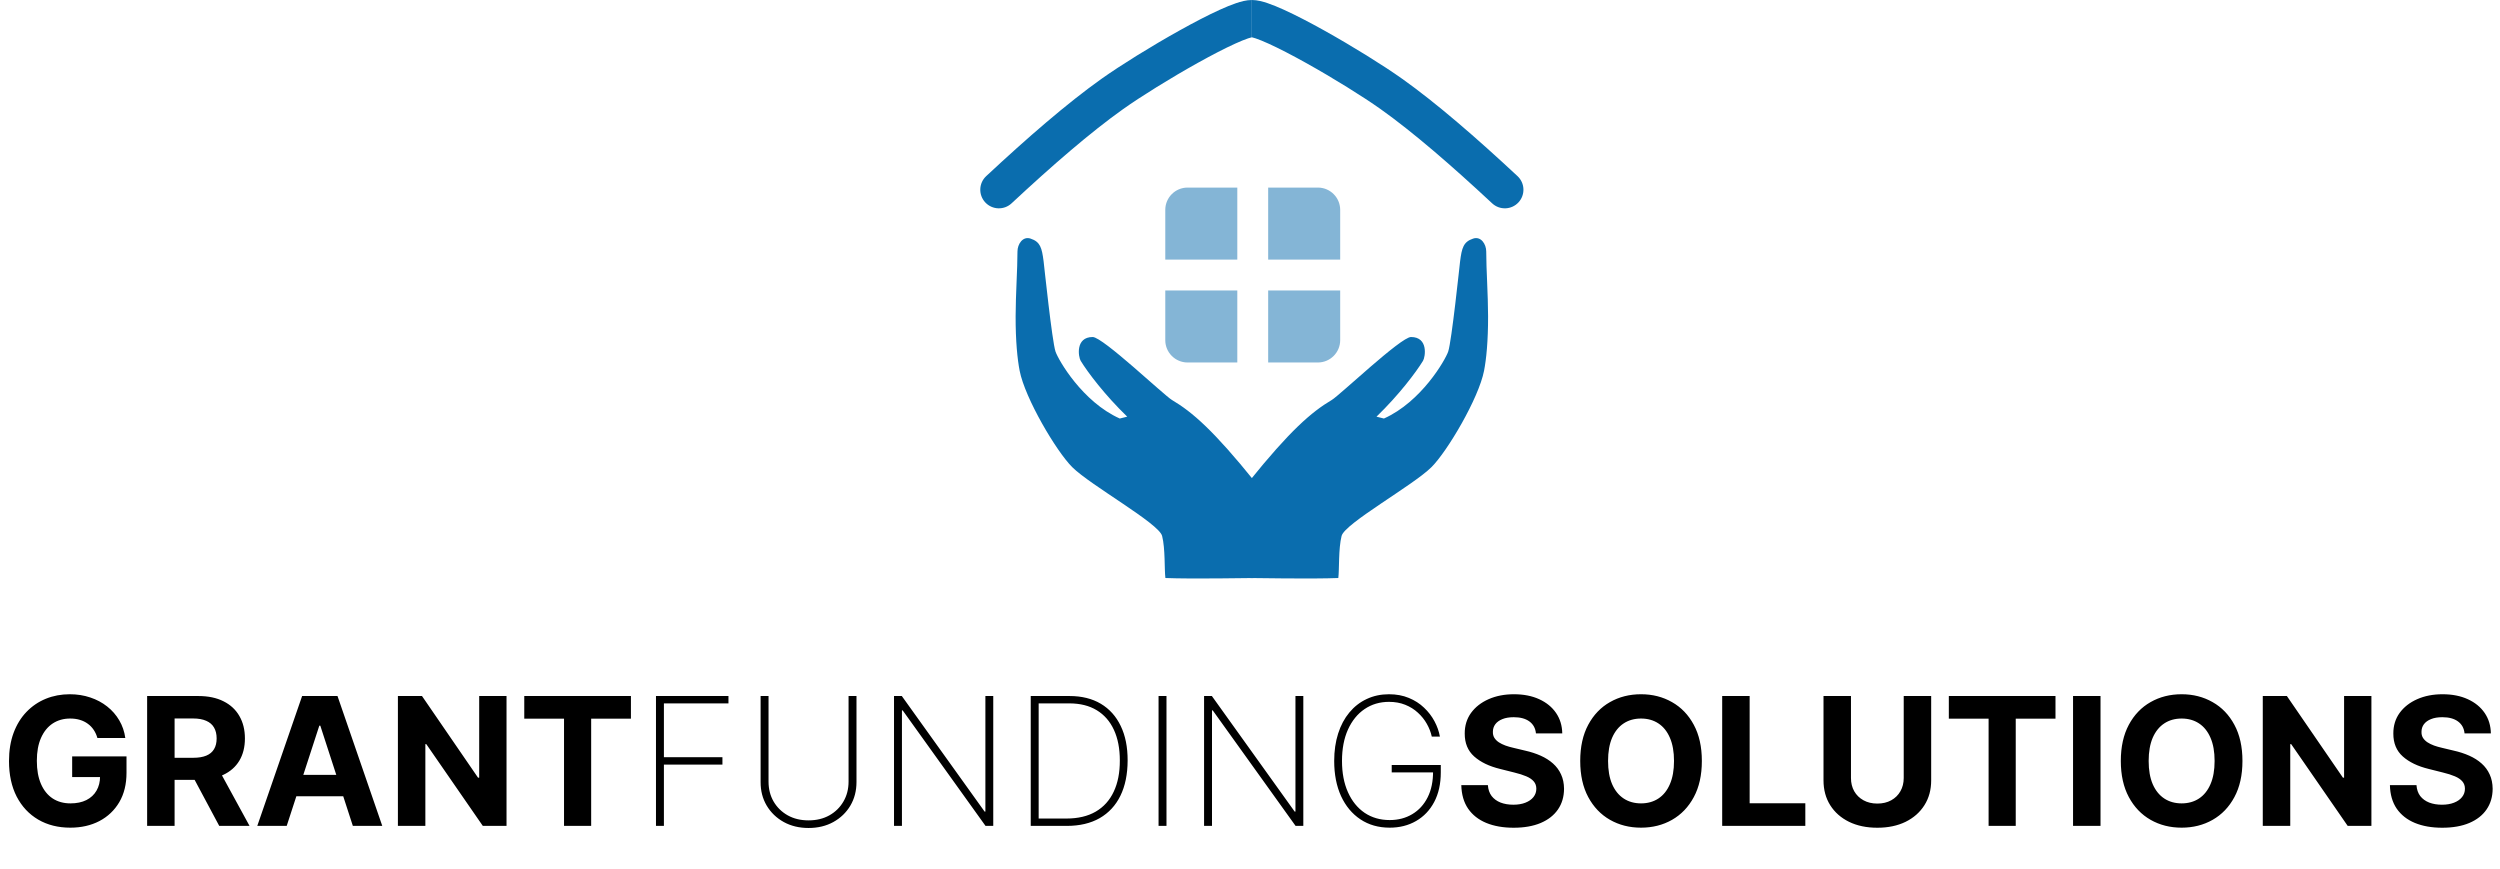 <svg xmlns="http://www.w3.org/2000/svg" width="1344" height="467" viewBox="0 0 1344 467" fill="none"><path d="M52.364 396.75C51.886 395.091 51.216 393.625 50.352 392.352C49.489 391.057 48.432 389.966 47.182 389.08C45.955 388.17 44.545 387.477 42.955 387C41.386 386.523 39.648 386.284 37.739 386.284C34.17 386.284 31.034 387.17 28.329 388.943C25.648 390.716 23.557 393.295 22.057 396.682C20.557 400.045 19.807 404.159 19.807 409.023C19.807 413.886 20.546 418.023 22.023 421.432C23.5 424.841 25.591 427.443 28.296 429.239C31 431.011 34.193 431.898 37.875 431.898C41.216 431.898 44.068 431.307 46.432 430.125C48.818 428.92 50.636 427.227 51.886 425.045C53.159 422.864 53.795 420.284 53.795 417.307L56.795 417.75H38.795V406.636H68.011V415.432C68.011 421.568 66.716 426.841 64.125 431.25C61.534 435.636 57.966 439.023 53.42 441.409C48.875 443.773 43.67 444.955 37.807 444.955C31.261 444.955 25.511 443.511 20.557 440.625C15.602 437.716 11.739 433.591 8.966 428.25C6.216 422.886 4.841 416.523 4.841 409.159C4.841 403.5 5.659 398.455 7.295 394.023C8.955 389.568 11.273 385.795 14.25 382.705C17.227 379.614 20.693 377.261 24.648 375.648C28.602 374.034 32.886 373.227 37.5 373.227C41.455 373.227 45.136 373.807 48.545 374.966C51.955 376.102 54.977 377.716 57.614 379.807C60.273 381.898 62.443 384.386 64.125 387.273C65.807 390.136 66.886 393.295 67.364 396.75H52.364ZM79.099 444V374.182H106.645C111.918 374.182 116.418 375.125 120.145 377.011C123.895 378.875 126.747 381.523 128.702 384.955C130.679 388.364 131.668 392.375 131.668 396.989C131.668 401.625 130.668 405.614 128.668 408.955C126.668 412.273 123.77 414.818 119.974 416.591C116.202 418.364 111.634 419.25 106.27 419.25H87.827V407.386H103.884C106.702 407.386 109.043 407 110.906 406.227C112.77 405.455 114.156 404.295 115.065 402.75C115.997 401.205 116.463 399.284 116.463 396.989C116.463 394.67 115.997 392.716 115.065 391.125C114.156 389.534 112.759 388.33 110.872 387.511C109.009 386.67 106.656 386.25 103.815 386.25H93.861V444H79.099ZM116.804 412.227L134.156 444H117.861L100.884 412.227H116.804ZM154.134 444H138.315L162.418 374.182H181.44L205.509 444H189.69L172.202 390.136H171.656L154.134 444ZM153.145 416.557H190.509V428.08H153.145V416.557ZM272.31 374.182V444H259.56L229.185 400.057H228.673V444H213.912V374.182H226.866L257.003 418.091H257.616V374.182H272.31ZM281.847 386.352V374.182H339.188V386.352H317.812V444H303.222V386.352H281.847ZM352.653 444V374.182H391.619V378.136H356.915V407.08H388.381V411.034H356.915V444H352.653ZM456.188 374.182H460.449V420.409C460.449 425.159 459.347 429.398 457.142 433.125C454.938 436.83 451.892 439.761 448.006 441.92C444.142 444.057 439.699 445.125 434.676 445.125C429.676 445.125 425.233 444.057 421.347 441.92C417.46 439.761 414.403 436.818 412.176 433.091C409.972 429.364 408.881 425.136 408.903 420.409V374.182H413.165V420.17C413.165 424.193 414.074 427.773 415.892 430.909C417.733 434.045 420.267 436.523 423.494 438.341C426.722 440.136 430.449 441.034 434.676 441.034C438.903 441.034 442.631 440.136 445.858 438.341C449.085 436.523 451.608 434.045 453.426 430.909C455.267 427.773 456.188 424.193 456.188 420.17V374.182ZM533.974 374.182V444H529.815L485.293 381.92H484.884V444H480.622V374.182H484.815L529.338 436.33H529.747V374.182H533.974ZM573.486 444H554.122V374.182H574.986C581.531 374.182 587.134 375.568 591.793 378.341C596.452 381.114 600.02 385.091 602.497 390.273C604.997 395.432 606.236 401.625 606.213 408.852C606.19 416.239 604.895 422.557 602.327 427.807C599.759 433.034 596.043 437.045 591.179 439.841C586.315 442.614 580.418 444 573.486 444ZM558.384 440.045H573.315C579.543 440.045 584.793 438.807 589.065 436.33C593.338 433.83 596.565 430.25 598.747 425.591C600.952 420.932 602.043 415.352 602.02 408.852C602.02 402.443 600.963 396.955 598.849 392.386C596.736 387.795 593.656 384.273 589.611 381.818C585.588 379.364 580.656 378.136 574.815 378.136H558.384V440.045ZM627.102 374.182V444H622.841V374.182H627.102ZM700.662 374.182V444H696.503L651.98 381.92H651.571V444H647.31V374.182H651.503L696.026 436.33H696.435V374.182H700.662ZM769.73 396C769.207 393.636 768.321 391.352 767.071 389.148C765.821 386.92 764.219 384.92 762.264 383.148C760.332 381.352 758.06 379.932 755.446 378.886C752.855 377.841 749.946 377.318 746.719 377.318C741.787 377.318 737.412 378.614 733.594 381.205C729.798 383.773 726.821 387.443 724.662 392.216C722.526 396.966 721.457 402.591 721.457 409.091C721.457 415.523 722.526 421.125 724.662 425.898C726.798 430.67 729.787 434.364 733.628 436.977C737.491 439.568 741.98 440.864 747.094 440.864C751.662 440.864 755.707 439.807 759.23 437.693C762.776 435.58 765.537 432.557 767.514 428.625C769.491 424.693 770.457 419.989 770.412 414.511L771.912 415.227H748.185V411.273H774.571V415.227C774.571 421.386 773.389 426.693 771.026 431.148C768.685 435.58 765.435 438.989 761.276 441.375C757.139 443.761 752.412 444.955 747.094 444.955C741.094 444.955 735.855 443.466 731.378 440.489C726.901 437.511 723.423 433.341 720.946 427.977C718.491 422.591 717.264 416.295 717.264 409.091C717.264 403.682 717.969 398.773 719.378 394.364C720.787 389.955 722.798 386.182 725.412 383.045C728.026 379.886 731.139 377.466 734.753 375.784C738.366 374.08 742.355 373.227 746.719 373.227C750.673 373.227 754.23 373.886 757.389 375.205C760.548 376.5 763.276 378.25 765.571 380.455C767.889 382.636 769.764 385.08 771.196 387.784C772.628 390.466 773.594 393.205 774.094 396H769.73ZM825.724 394.261C825.452 391.511 824.281 389.375 822.213 387.852C820.145 386.33 817.338 385.568 813.793 385.568C811.384 385.568 809.349 385.909 807.69 386.591C806.031 387.25 804.759 388.17 803.872 389.352C803.009 390.534 802.577 391.875 802.577 393.375C802.531 394.625 802.793 395.716 803.361 396.648C803.952 397.58 804.759 398.386 805.781 399.068C806.804 399.727 807.986 400.307 809.327 400.807C810.668 401.284 812.099 401.693 813.622 402.034L819.895 403.534C822.94 404.216 825.736 405.125 828.281 406.261C830.827 407.398 833.031 408.795 834.895 410.455C836.759 412.114 838.202 414.068 839.224 416.318C840.27 418.568 840.804 421.148 840.827 424.057C840.804 428.33 839.713 432.034 837.554 435.17C835.418 438.284 832.327 440.705 828.281 442.432C824.259 444.136 819.406 444.989 813.724 444.989C808.088 444.989 803.179 444.125 798.997 442.398C794.838 440.67 791.588 438.114 789.247 434.727C786.929 431.318 785.713 427.102 785.599 422.08H799.884C800.043 424.42 800.713 426.375 801.895 427.943C803.099 429.489 804.702 430.659 806.702 431.455C808.724 432.227 811.009 432.614 813.554 432.614C816.054 432.614 818.224 432.25 820.065 431.523C821.929 430.795 823.372 429.784 824.395 428.489C825.418 427.193 825.929 425.705 825.929 424.023C825.929 422.455 825.463 421.136 824.531 420.068C823.622 419 822.281 418.091 820.509 417.341C818.759 416.591 816.611 415.909 814.065 415.295L806.463 413.386C800.577 411.955 795.929 409.716 792.52 406.67C789.111 403.625 787.418 399.523 787.44 394.364C787.418 390.136 788.543 386.443 790.815 383.284C793.111 380.125 796.259 377.659 800.259 375.886C804.259 374.114 808.804 373.227 813.895 373.227C819.077 373.227 823.599 374.114 827.463 375.886C831.349 377.659 834.372 380.125 836.531 383.284C838.69 386.443 839.804 390.102 839.872 394.261H825.724ZM914.915 409.091C914.915 416.705 913.472 423.182 910.585 428.523C907.722 433.864 903.813 437.943 898.858 440.761C893.926 443.557 888.381 444.955 882.222 444.955C876.017 444.955 870.449 443.545 865.517 440.727C860.585 437.909 856.688 433.83 853.824 428.489C850.96 423.148 849.528 416.682 849.528 409.091C849.528 401.477 850.96 395 853.824 389.659C856.688 384.318 860.585 380.25 865.517 377.455C870.449 374.636 876.017 373.227 882.222 373.227C888.381 373.227 893.926 374.636 898.858 377.455C903.813 380.25 907.722 384.318 910.585 389.659C913.472 395 914.915 401.477 914.915 409.091ZM899.949 409.091C899.949 404.159 899.21 400 897.733 396.614C896.278 393.227 894.222 390.659 891.562 388.909C888.903 387.159 885.79 386.284 882.222 386.284C878.653 386.284 875.54 387.159 872.881 388.909C870.222 390.659 868.153 393.227 866.676 396.614C865.222 400 864.494 404.159 864.494 409.091C864.494 414.023 865.222 418.182 866.676 421.568C868.153 424.955 870.222 427.523 872.881 429.273C875.54 431.023 878.653 431.898 882.222 431.898C885.79 431.898 888.903 431.023 891.562 429.273C894.222 427.523 896.278 424.955 897.733 421.568C899.21 418.182 899.949 414.023 899.949 409.091ZM925.849 444V374.182H940.611V431.83H970.543V444H925.849ZM1023.44 374.182H1038.2V419.523C1038.2 424.614 1036.99 429.068 1034.56 432.886C1032.15 436.705 1028.77 439.682 1024.43 441.818C1020.09 443.932 1015.03 444.989 1009.26 444.989C1003.47 444.989 998.398 443.932 994.057 441.818C989.716 439.682 986.341 436.705 983.932 432.886C981.523 429.068 980.318 424.614 980.318 419.523V374.182H995.08V418.261C995.08 420.92 995.659 423.284 996.818 425.352C998 427.42 999.659 429.045 1001.8 430.227C1003.93 431.409 1006.42 432 1009.26 432C1012.13 432 1014.61 431.409 1016.73 430.227C1018.86 429.045 1020.51 427.42 1021.67 425.352C1022.85 423.284 1023.44 420.92 1023.44 418.261V374.182ZM1047.69 386.352V374.182H1105.03V386.352H1083.66V444H1069.07V386.352H1047.69ZM1129.24 374.182V444H1114.47V374.182H1129.24ZM1205.54 409.091C1205.54 416.705 1204.1 423.182 1201.21 428.523C1198.35 433.864 1194.44 437.943 1189.48 440.761C1184.55 443.557 1179.01 444.955 1172.85 444.955C1166.64 444.955 1161.07 443.545 1156.14 440.727C1151.21 437.909 1147.31 433.83 1144.45 428.489C1141.59 423.148 1140.15 416.682 1140.15 409.091C1140.15 401.477 1141.59 395 1144.45 389.659C1147.31 384.318 1151.21 380.25 1156.14 377.455C1161.07 374.636 1166.64 373.227 1172.85 373.227C1179.01 373.227 1184.55 374.636 1189.48 377.455C1194.44 380.25 1198.35 384.318 1201.21 389.659C1204.1 395 1205.54 401.477 1205.54 409.091ZM1190.57 409.091C1190.57 404.159 1189.84 400 1188.36 396.614C1186.9 393.227 1184.85 390.659 1182.19 388.909C1179.53 387.159 1176.41 386.284 1172.85 386.284C1169.28 386.284 1166.16 387.159 1163.51 388.909C1160.85 390.659 1158.78 393.227 1157.3 396.614C1155.85 400 1155.12 404.159 1155.12 409.091C1155.12 414.023 1155.85 418.182 1157.3 421.568C1158.78 424.955 1160.85 427.523 1163.51 429.273C1166.16 431.023 1169.28 431.898 1172.85 431.898C1176.41 431.898 1179.53 431.023 1182.19 429.273C1184.85 427.523 1186.9 424.955 1188.36 421.568C1189.84 418.182 1190.57 414.023 1190.57 409.091ZM1274.87 374.182V444H1262.12L1231.75 400.057H1231.24V444H1216.47V374.182H1229.43L1259.57 418.091H1260.18V374.182H1274.87ZM1324.94 394.261C1324.67 391.511 1323.5 389.375 1321.43 387.852C1319.36 386.33 1316.56 385.568 1313.01 385.568C1310.6 385.568 1308.57 385.909 1306.91 386.591C1305.25 387.25 1303.98 388.17 1303.09 389.352C1302.23 390.534 1301.8 391.875 1301.8 393.375C1301.75 394.625 1302.01 395.716 1302.58 396.648C1303.17 397.58 1303.98 398.386 1305 399.068C1306.02 399.727 1307.2 400.307 1308.55 400.807C1309.89 401.284 1311.32 401.693 1312.84 402.034L1319.11 403.534C1322.16 404.216 1324.95 405.125 1327.5 406.261C1330.05 407.398 1332.25 408.795 1334.11 410.455C1335.98 412.114 1337.42 414.068 1338.44 416.318C1339.49 418.568 1340.02 421.148 1340.05 424.057C1340.02 428.33 1338.93 432.034 1336.77 435.17C1334.64 438.284 1331.55 440.705 1327.5 442.432C1323.48 444.136 1318.63 444.989 1312.94 444.989C1307.31 444.989 1302.4 444.125 1298.22 442.398C1294.06 440.67 1290.81 438.114 1288.47 434.727C1286.15 431.318 1284.93 427.102 1284.82 422.08H1299.1C1299.26 424.42 1299.93 426.375 1301.11 427.943C1302.32 429.489 1303.92 430.659 1305.92 431.455C1307.94 432.227 1310.23 432.614 1312.77 432.614C1315.27 432.614 1317.44 432.25 1319.28 431.523C1321.15 430.795 1322.59 429.784 1323.61 428.489C1324.64 427.193 1325.15 425.705 1325.15 424.023C1325.15 422.455 1324.68 421.136 1323.75 420.068C1322.84 419 1321.5 418.091 1319.73 417.341C1317.98 416.591 1315.83 415.909 1313.28 415.295L1305.68 413.386C1299.8 411.955 1295.15 409.716 1291.74 406.67C1288.33 403.625 1286.64 399.523 1286.66 394.364C1286.64 390.136 1287.76 386.443 1290.03 383.284C1292.33 380.125 1295.48 377.659 1299.48 375.886C1303.48 374.114 1308.02 373.227 1313.11 373.227C1318.3 373.227 1322.82 374.114 1326.68 375.886C1330.57 377.659 1333.59 380.125 1335.75 383.284C1337.91 386.443 1339.02 390.102 1339.09 394.261H1324.94Z" fill="black"></path><path d="M630.028 215.022C640.993 221.5 652.493 231.5 674.606 258.966C675.189 276.37 677.415 310.742 674.606 310.742C671.797 310.742 640.561 311.322 626.516 310.742C625.931 306.101 626.509 295.079 624.753 288.117C623.05 281.364 586.283 260.952 576.415 251.121C567.893 242.63 551.017 214.094 548.157 199.285C546.952 193.045 545.972 183.464 546.001 170C546.025 158.195 546.994 144.71 546.994 135.225C546.994 131.27 549.803 126.871 554.017 128.263C559.284 130.003 560.108 133.252 561.039 140.446C561.263 142.172 565.59 183.591 567.444 189.007C569.002 193.556 581.894 216.022 601.993 225L605.326 224.167C605.549 224.091 605.771 224.031 605.993 224C593.882 212.285 584.788 200.178 580.993 194C579.701 191.896 578.018 181.179 587.438 181.179C592.892 181.179 625.771 212.507 630.028 215.022Z" fill="#0A6DAE"></path><path d="M715.964 215.022C704.999 221.5 693.499 231.5 671.386 258.966C670.804 276.37 668.577 310.742 671.386 310.742C674.195 310.742 705.431 311.322 719.476 310.742C720.062 306.101 719.483 295.079 721.239 288.117C722.942 281.364 759.709 260.952 769.577 251.121C778.099 242.63 794.976 214.094 797.835 199.285C799.04 193.045 800.02 183.464 799.992 170C799.967 158.195 798.998 144.71 798.998 135.225C798.998 131.27 796.189 126.871 791.976 128.263C786.709 130.003 785.885 133.252 784.953 140.446C784.729 142.172 780.403 183.591 778.548 189.007C776.99 193.556 764.098 216.022 743.999 225L740.666 224.167C740.444 224.091 740.221 224.031 739.999 224C752.11 212.285 761.205 200.178 764.999 194C766.291 191.896 767.974 181.179 758.554 181.179C753.101 181.179 720.221 212.507 715.964 215.022Z" fill="#0A6DAE"></path><path d="M665.173 100.84V139.559H626.454V156.152H665.173V194.871H638.453C631.826 194.871 626.453 189.498 626.453 182.871V112.84C626.453 106.213 631.826 100.84 638.453 100.84H665.173ZM720.484 182.871C720.484 189.498 715.111 194.871 708.484 194.871H681.767V156.152H720.484V182.871ZM708.484 100.84C715.112 100.84 720.484 106.213 720.484 112.84V139.559H681.767V100.84H708.484Z" fill="#0A6DAE" fill-opacity="0.5"></path><path d="M598 50.5L592.208 42.348L592.208 42.348L598 50.5ZM530.183 94.684C526.142 98.449 525.919 104.777 529.684 108.817C533.449 112.858 539.777 113.081 543.817 109.316L537 102L530.183 94.684ZM673 10V0C670.026 0 666.919 0.89 664.527 1.7C661.858 2.603 658.854 3.844 655.705 5.276C649.388 8.147 641.889 12.054 634.231 16.317C618.937 24.834 602.336 35.152 592.208 42.348L598 50.5L603.792 58.652C613.165 51.992 629.108 42.061 643.961 33.791C651.377 29.662 658.352 26.041 663.98 23.483C666.803 22.201 669.139 21.253 670.937 20.644C673.01 19.943 673.496 20 673 20V10ZM598 50.5L592.208 42.348C573.658 55.528 552.273 74.1 530.183 94.684L537 102L543.817 109.316C565.727 88.9 586.342 71.05 603.792 58.652L598 50.5Z" fill="#0A6DAE"></path><path d="M748 50.5L753.792 42.348L753.792 42.348L748 50.5ZM815.817 94.684C819.858 98.449 820.081 104.777 816.316 108.817C812.551 112.858 806.223 113.081 802.183 109.316L809 102L815.817 94.684ZM673 10V0C675.974 0 679.081 0.89 681.473 1.7C684.142 2.603 687.146 3.844 690.295 5.276C696.612 8.147 704.111 12.054 711.769 16.317C727.063 24.834 743.664 35.152 753.792 42.348L748 50.5L742.208 58.652C732.835 51.992 716.892 42.061 702.039 33.791C694.623 29.662 687.648 26.041 682.02 23.483C679.197 22.201 676.861 21.253 675.063 20.644C672.99 19.943 672.504 20 673 20V10ZM748 50.5L753.792 42.348C772.342 55.528 793.727 74.1 815.817 94.684L809 102L802.183 109.316C780.273 88.9 759.658 71.05 742.208 58.652L748 50.5Z" fill="#0A6DAE"></path></svg>